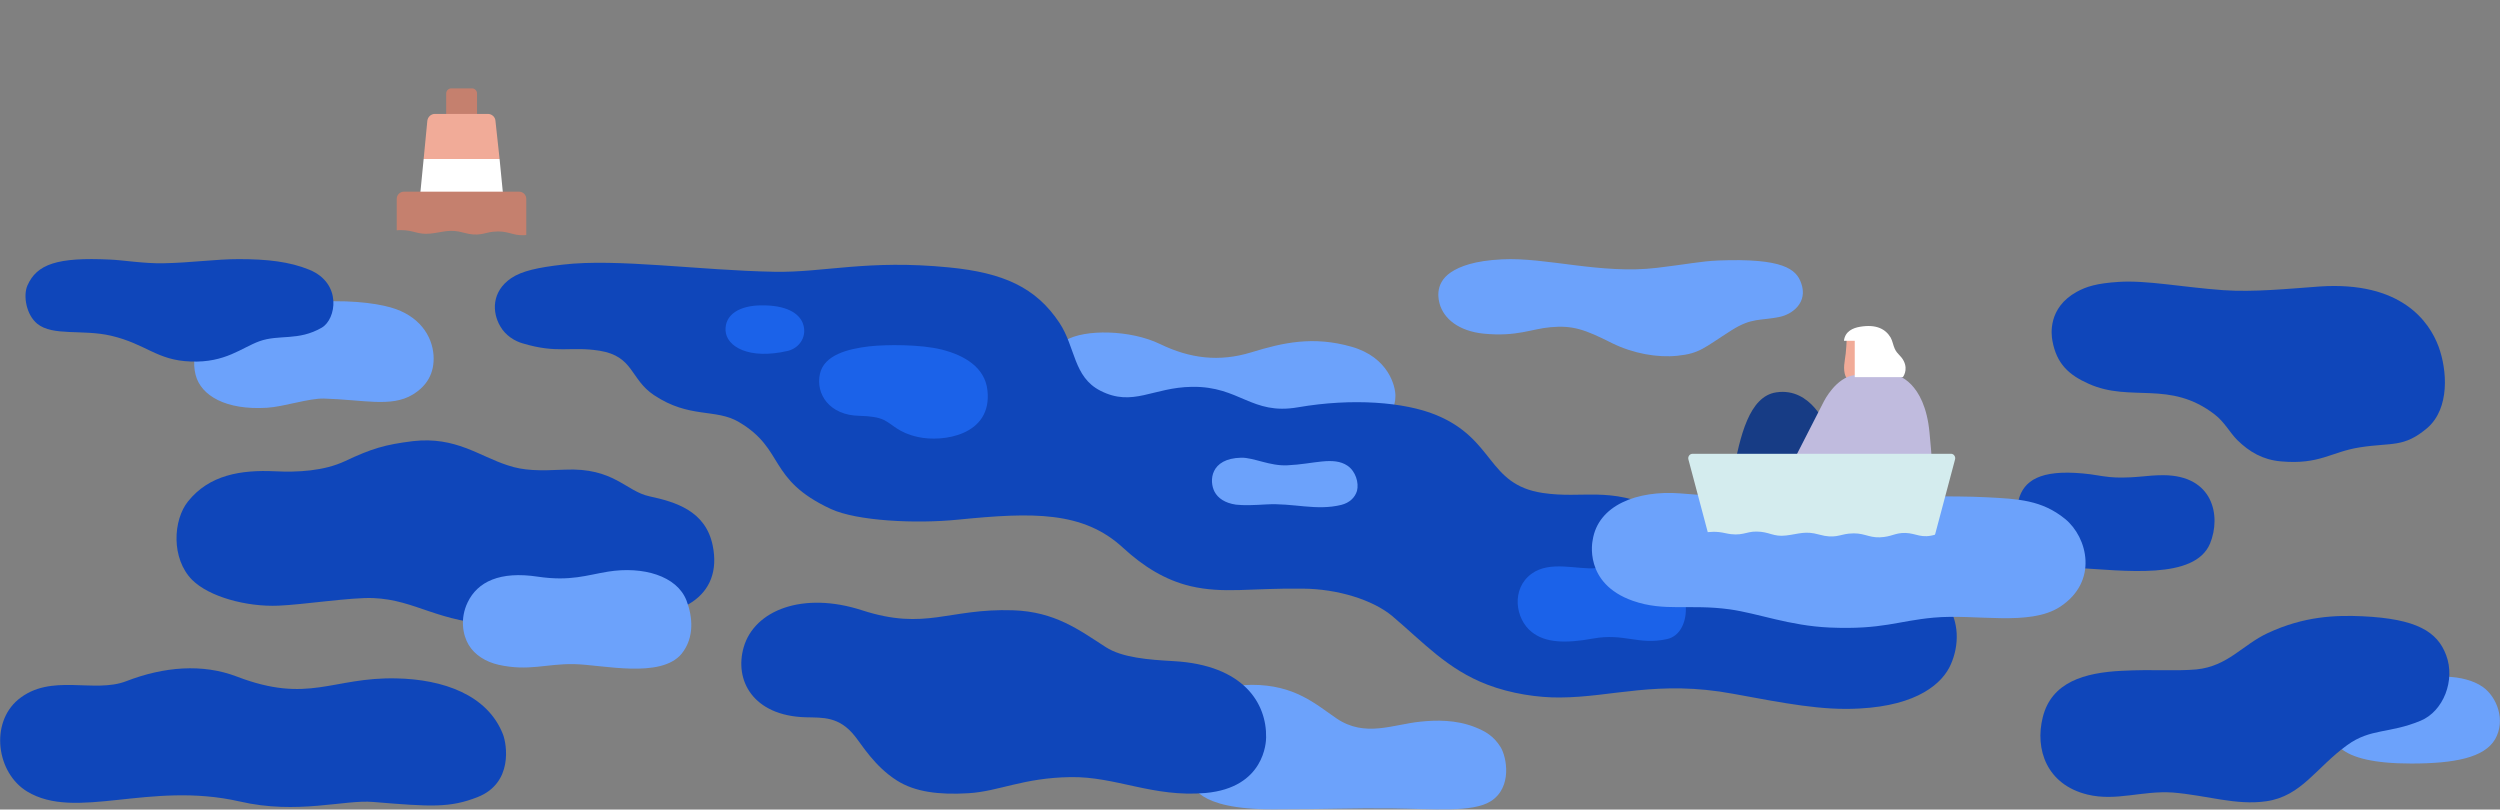 <?xml version="1.0" encoding="utf-8"?>
<!-- Generator: Adobe Illustrator 24.2.0, SVG Export Plug-In . SVG Version: 6.00 Build 0)  -->
<svg version="1.1" xmlns="http://www.w3.org/2000/svg" xmlns:xlink="http://www.w3.org/1999/xlink" x="0px" y="0px"
	 viewBox="0 0 1086.4 351.8" style="enable-background:new 0 0 1086.4 351.8;" xml:space="preserve">
<rect x="0" y="0" width="1086.4" height="351.8" fill="#808080" stroke="none"/>
<style type="text/css">
	.st0{fill:#FFFFFF;}
	.st1{fill:#C5806E;}
	.st2{fill:#F1AB98;}
	.st3{fill:#6CA2FB;}
	.st4{fill:#0F46BA;}
	.st5{fill:#1B62E9;}
	.st6{fill:#173C85;}
	.st7{fill:#C0BBDE;}
	.st8{fill:#D4ECEE;}
	.st9{display:none;}
	.st10{display:inline;}
	.st11{fill:none;stroke:#E9E9E9;}
	.st12{fill:#196CFF;}
	.st13{fill:none;}
	.st14{fill-rule:evenodd;clip-rule:evenodd;fill:#196CFF;}
	.st15{fill-rule:evenodd;clip-rule:evenodd;fill:#FFFFFF;}
	.st16{fill:#686868;}
</style>
<g id="Layer_1">
	<g id="Artwork">
		<polygon class="st0" points="219,88.5 182.2,88.5 184.1,69.1 217.1,69.1 		"/>
		<path class="st1" d="M207.3,53.4h-13.4V40.6c0-1.2,1-2.2,2.2-2.2h9c1.2,0,2.2,1,2.2,2.2L207.3,53.4L207.3,53.4z"/>
		<path class="st2" d="M217.1,69.1h-33l1.6-16.6c0.2-1.7,1.6-3,3.3-3h23c1.7,0,3.2,1.3,3.3,3L217.1,69.1z"/>
		<path class="st3" d="M518.4,340.5l-3.5-31.5c0,0,11.8-11.4,29.1-11.4c18.6,0,27.6,8.3,36.8,14.6c12.4,8.4,24.5,2.6,36.5,1.4
			c6.7-0.7,15.4-0.9,23.7,2.4c4.5,1.8,8,3.8,11,8.5c2.8,4.4,5.3,17.7-4.2,23.7c-7.9,5-25.2,3.3-43.1,3.1
			c-16.6-0.2-28.3,0.4-51.3,0.4C518.9,351.8,518.4,340.5,518.4,340.5z"/>
		<path class="st4" d="M940,206.5c-7.3,0-10.9,1.2-20.4,1c-3.6-0.1-7.9-0.9-11.2-1.4c-19.4-2.4-27.9,1.5-30.8,9.8
			c-4.2,11.8,1.5,29.5,23.7,30.8c22.2,1.3,52.4,5.4,59.1-10.5C965.3,224.2,961.8,206.5,940,206.5z"/>
		<path class="st3" d="M504.1,149.5c13,6.3,25.7,7.9,39.7,3.6c13.7-4.2,26.8-7.2,43.6-2.4c16,4.6,19,17.1,19,21.3
			c0,5.5-2.7,9.4-7.1,12.7c-5.9,4.4-16.3,9.5-32.9,9c-29.3-0.9-46.7,6.1-71.4,0s-42.2-3.5-42.8-19.1c-0.3-7.5,1.2-20.9,10.7-26.6
			C471.3,142.9,491.3,143.3,504.1,149.5z"/>
		<path class="st3" d="M169.8,133.6c-7.5-2.1-19.8-3.5-36.1-2.2c-13.4,1.1-16.8,7.2-30.1,8.4c-15.2,1.3-21.3,12.4-18.6,23.1
			c2.3,9,13.1,15.4,31,14.3c7.2-0.4,18.3-4.2,24.8-4c17.2,0.5,29.2,3.9,38.5-1.7c6.1-3.7,9.6-9.2,9.1-17.1
			C187.8,145.8,182.1,137.1,169.8,133.6z"/>
		<path class="st4" d="M847.8,288.6c-3.5,8.2-14.3,18-39.9,19.3c-16.1,0.9-31.9-2.2-54.7-6.4c-32.8-6.1-52.6,1.5-75.3,1.6
			c-9.3,0.1-21.2-1.6-31.6-5.6c-17.3-6.6-27.8-18.4-41.3-29.8c-8.5-7.1-23.9-11.8-38.8-11.9c-22.8-0.3-34.4,2.3-48.9-1.1
			c-10.9-2.6-20.4-8.5-29.2-16.6c-17.4-16.1-39.4-15.5-71.6-12.3c-18.6,1.9-44.1,0.6-55.4-4.6c-27.8-12.9-19.8-25.9-40-37.8
			c-10.1-6-21.5-1.4-36.9-11.7c-10.4-6.9-8.7-16.9-23.7-19.3c-12.7-2-18.1,1.4-33.4-3.2c-3.5-1-7.4-3.4-9.7-7.4
			c-3.6-6.1-3.8-15.1,4.7-20.9c4.7-3.2,11.9-4.7,22.4-5.9c23.6-2.8,59.2,2.5,92.1,3.1c21.4,0.4,40.4-5.4,75.8-1.9
			c23.6,2.3,37.8,8.7,48,24.1c7,10.6,6,23.5,17.8,29.5c14.1,7.2,22.8-1.5,39.8-1.7c20.8-0.3,25.8,12.4,46,8.9
			c23.7-4.1,46.3-2.3,60,3.3c25.8,10.6,22.1,30.2,46.3,33.9c17.7,2.7,28.7-3.1,50.4,7.1c26.5,12.5,50,24.2,81.6,24.6
			C849.6,246.6,854.8,272.6,847.8,288.6z"/>
		<path class="st5" d="M693.4,246.9c-8,0.7-19.8-3.4-27.8,2.4c-9,6.5-7.2,19.7,0.1,25.4c5.8,4.6,14.4,5,26.5,2.8
			c13.7-2.5,19.8,3,32.3,0.2c10.8-2.4,11.1-23-0.8-28.6C714,244.7,705.7,245.8,693.4,246.9z"/>
		<path class="st3" d="M806.2,214.6c-12.7-0.9-32.6,1.3-45.6,1.3c-13,0-15.2-0.3-30.5-1.5c-18.6-1.4-35.7,5.1-38,20.4
			c0,0-4.2,18.7,17.5,26.3c13.7,4.8,24.6,1.3,42.1,3.7c12.6,1.8,25.8,7.1,43.3,7.9c23,1,29.7-2.9,45.3-4.3
			c18.4-1.7,41.7,3.9,54.9-4.7c16.8-11,12-30.2,2.2-38.2c-10.1-8.2-20.3-8.7-34-9.4C847.9,215.3,830.3,216.2,806.2,214.6z"/>
		<path class="st4" d="M139.8,142.4c-10.2,5.9-18.5,2.8-27.1,5.9c-7.7,2.8-14.8,9.4-29.8,8.8c-14.8-0.5-19.3-7.6-34.6-11.2
			c-12.4-2.9-25.3,0.3-32.1-5.2c-4.8-3.9-6.2-12.2-4.3-16.6c4.1-9.3,12.9-12.4,35.9-11.3c5.4,0.2,15,1.8,23.3,1.6
			c11.7-0.2,22.7-1.8,32.6-1.8c12.5,0,22.1,1.1,30.7,4.6C148.8,123.1,146.1,138.8,139.8,142.4z"/>
		<path class="st4" d="M149.9,200.4c-9.1,4.3-20.7,4.9-30.4,4.4c-14.9-0.7-28.6,1.6-37.8,13.1c-6.5,8.1-7.4,24.8,1.8,34.1
			c7.3,7.3,23.6,11.8,37.5,11.2c10.5-0.4,31.8-3.7,41.2-3.3c18.8,0.8,27.6,10.6,54.9,11.7c19.7,0.8,35.2-6.4,50.7-4.6
			c27.8,3.2,46.5-7.8,41.9-30c-3.1-15.1-16.3-18.9-27.4-21.3c-10.4-2.2-15.5-12.6-36.9-11.6c-11.2,0.5-17.7,0.5-24.8-1.9
			c-12.4-4-22.6-12.6-41.1-10.5C167.3,193.2,161.6,194.9,149.9,200.4z"/>
		<path class="st4" d="M54.9,296c16.3-6.3,33.1-7.7,48-2c31.3,12,41.4,0.2,69.3,0.8c20.3,0.4,39.7,7.1,46.4,24.4
			c1.6,4.2,4.5,21.1-11.1,27.2c-12,4.7-20.1,4.2-45.3,2.1c-12.6-1.1-32.9,5.6-58-0.2c-39.3-9-71.2,8.6-92.5-4.4
			c-13.2-8.1-16.1-29.6-3.8-39.9C22.1,292.3,40.8,301.5,54.9,296z"/>
		<path class="st4" d="M371.5,319.9c-6.9-8.7-14-8-21.5-8.2c-22.8-0.7-31-16.1-26.8-30.5c4.7-16.1,25.8-24.3,51.4-16
			c27.8,9,37.4-0.9,65.6,0c18.3,0.6,28.8,8.6,40.3,16c7.1,4.6,18.6,5.5,29.5,6.1c30.5,1.7,40.5,18.4,40.2,33.2
			c0,1.8-0.6,21.8-26.3,24.1c-22.9,2-38.9-7.2-58.7-6.9c-20.6,0.3-31.1,6.2-44.3,7c-13,0.8-23.4-0.6-31.1-5.5
			C380.1,333.1,374.5,323.6,371.5,319.9z"/>
		<path class="st3" d="M773.4,137.7c-8.6,1.8-12,0.2-20.9,5.8c-12,7.6-13.7,10.1-23.6,11.1c-8.5,0.9-19.1-0.9-28.4-5.5
			c-11.9-6-17.1-7.8-26.8-6.9c-8.1,0.7-14.5,4.2-28.9,2.8c-10.9-1.1-17.4-6.5-19.2-13c-0.2-0.9-2.7-8.5,4.8-13.6
			c4-2.7,10.4-5.1,22.3-5.7c19-1,43.1,6.6,67.3,3.7c12.7-1.5,19.2-2.9,26.7-3.2c28.2-1.1,33.9,3.8,36,9.8
			C785.8,131.5,778.8,136.6,773.4,137.7z"/>
		<path class="st4" d="M1025.5,194.4c-12.7,2-17.4,7.6-34.3,6.1c-7.8-0.7-13.6-4-19-9.3c-3.2-3.2-5.5-7.8-9.8-11.1
			c-19.6-15.1-36.4-5.1-54.7-13.3c-8.6-3.8-14-8.7-15.8-18.7c-0.5-2.6-2.1-14.3,10.6-21.3c4.2-2.3,8.8-3.7,18.2-4.3
			c12.1-0.8,27.6,2.3,45.5,3.6c13.2,0.9,28-0.6,41.8-1.6c35.5-2.4,47.7,15.3,51.7,26.1c3.8,10.3,4.9,26.8-4.8,35.3
			C1044.6,194.7,1039.5,192.2,1025.5,194.4z"/>
		<path class="st3" d="M298.3,260.9c-4.2-10.7-18.9-14.9-34-12.5c-9.3,1.5-16.4,4.3-30.6,2.2c-16.5-2.5-26.2,2.2-30.5,11.2
			c-3.3,6.9-2.2,14,0.5,18.5c2.6,4.3,7.3,7.3,13,8.6c13.2,2.9,20.5-0.5,32.7-0.3c12.2,0.2,37.7,6.5,46.8-4.5
			C301.9,277,301,267.9,298.3,260.9z"/>
		<path class="st6" d="M793.8,185.7c0,0-6.6-17.5-21.9-15.2c-11.7,1.7-15.8,18.9-18.8,35.6h31.2L793.8,185.7z"/>
		<path class="st2" d="M802.5,147.4c0,0-0.2,5.8-0.8,8.9c-0.5,3.1-0.7,6.7,1.5,9.1l4.9-2.4l0.9-15.6H802.5z"/>
		<path class="st7" d="M779.1,200.8l13.5-26.4c0,0,5.2-10.5,13.4-11.4h18c0,0,12.4,2.4,14.5,25.1c2,21.2,1,17.9,1,17.9L779.1,200.8z
			"/>
		<path class="st0" d="M808.3,142c-3,0.5-6.5,1.9-7,6.1h4.7v15.8h20.9c0,0,2.4-3,0.4-7c-1.2-2.4-2.8-2.9-3.9-5.3
			c-0.7-1.5-1-3.5-1.8-4.9C819.4,143,815.4,140.8,808.3,142z"/>
		<path class="st8" d="M849.6,199.6l-9.1,34.2h-97.7l-9.1-34.2c-0.3-1.2,0.6-2.4,1.8-2.4h112.4C849,197.2,849.9,198.4,849.6,199.6z"
			/>
		<path class="st3" d="M737.1,232.7c0,0,5-2.8,12.7-1c7.1,1.6,8.9-0.8,13.5-0.7c5.6,0,7.2,2.4,12.9,1.7s8.3-2.1,14.3-0.4
			c6.8,1.9,8.9,0,12.9-0.4c6.4-0.7,8.3,1.8,13.5,1.6c5.2-0.2,6.5-2,11.1-1.9c4.8,0.1,6.9,2.7,13.4,0.6l5.2,4.2l-11.9,2.3l-95.6-1
			L737.1,232.7z"/>
		<path class="st5" d="M377.8,150.5c-9.3,1.1-19.7,3.7-21.5,12c-1.9,8.7,4.1,18,17.2,18.2c4.4,0.1,8.2,0.6,10.6,1.8
			c4.1,2,6.2,5.5,14.8,7.4c10.6,2.4,32.4-0.6,30.2-20.3c-1.1-10-10-15.2-19.9-17.7C400,149.6,385.2,149.7,377.8,150.5z"/>
		<path class="st5" d="M331,132.7c-9.6,0-16.1,4-15.7,11c0.4,6.9,10.1,12.7,27,8.8c5.4-1.3,8.7-6.7,6.5-12.2
			C347.1,136.1,341.7,132.6,331,132.7z"/>
		<path class="st3" d="M585.6,202.4c-6.2-4.2-14.7-0.7-26.1-0.2c-7.7,0.4-14.7-3.4-20.1-3.3c-13.6,0.3-14,10.2-11.6,14.8
			c1.5,2.8,4.5,4.9,9.3,5.6c3.2,0.4,8.3,0.2,13.1-0.1c11.8-0.7,21.7,2.9,32.7,0.2c3.5-0.9,5.9-3.1,6.8-6.1
			C590.6,209.8,589.1,204.8,585.6,202.4z"/>
		<path class="st3" d="M1078.9,298.5c-8-5.6-22.9-6-37.2-0.8c-14.3,5.2-24.7,2.4-27.8,13.2s1.2,20.9,33.9,20.9
			c18.7,0,31.8-2.5,36.5-10.6C1089,312.9,1085,302.8,1078.9,298.5z"/>
		<path class="st4" d="M907.2,345.3c-17.8-4.3-23-19.7-19.5-33.6c3.8-15.3,18.1-19.4,34.4-20.2c13.2-0.7,23.8,0.2,32.4-0.6
			c13.7-1.4,20-10.7,31-15.8c15.9-7.4,29.5-7.8,41.1-7.3c23.6,1.1,32.6,6.7,36.4,16.9c4.1,10.9-1.2,24.4-11.1,28.5
			c-13.7,5.7-21.7,3.2-31.9,10.6c-13.5,9.7-19.8,22.2-35.2,24.4c-13.2,1.9-25.8-2.6-40.6-3.8C930.9,343.5,919.6,348.3,907.2,345.3z"
			/>
		<path class="st1" d="M174.3,100c5.6,0,7.2,2.1,12.8,1.5c5.6-0.6,8.3-2.1,14.3-0.4c6.8,1.9,8.9,0,12.9-0.4
			c6.4-0.7,8.3,1.8,13.5,1.5c0.3,0,0.6,0,0.9-0.1V86.4c0-1.7-1.4-3.1-3.1-3.1h-50.1c-1.7,0-3.1,1.4-3.1,3.1v13.7
			C173,100,173.6,100,174.3,100z"/>
	</g>
</g>
<g id="Layer_2" class="st9">
	<g id="Layout" class="st10">
		<line class="st11" x1="32.1" y1="0" x2="1040.1" y2="0"/>
		<rect x="31.5" y="-0.5" class="st12" width="1008.7" height="341"/>
		<g>
			<rect x="347.1" y="24.5" class="st13" width="368" height="316"/>
		</g>
		<path class="st0" d="M378.7,290.6v3.5h7.9c-0.3,3.4-3,7.1-8.5,7.1c-5.6,0-9.3-3.9-9.3-9.3c0-5.3,3.6-9.4,9.1-9.4
			c3.2,0,5.7,1.2,7.3,2.7l2.6-3.1c-2.2-1.8-5.4-3.4-9.7-3.4c-8,0-13.4,5.5-13.4,13.2c0,8,5.7,13.1,13.3,13.1c8.6,0,12.7-6.5,12.7-13
			v-1.5L378.7,290.6L378.7,290.6z M401.1,287.3c-5.3,0-8.5,3.9-8.5,8.9c0,5.3,3.4,8.8,8.7,8.8c4.1,0,6.3-2.3,7.5-4l-2.5-2.3
			c-0.8,1.1-2.4,2.9-5.1,2.9c-2.8,0-4.9-1.9-5-4.9h12.9v-0.6C409.1,290.8,406.2,287.3,401.1,287.3z M400.9,290.6
			c2.5,0,4.2,1.3,4.4,3.6h-8.9C396.8,291.8,398.5,290.6,400.9,290.6z M419.8,290.8v-3h-3.4v-6.7h-3.5v6.7h-3v3h3v9.4
			c0,2.7,1.6,4.3,4.5,4.3h1.6v-3.2h-0.9c-1.2,0-1.7-0.5-1.7-1.7v-8.7H419.8z M441.4,290.8v-3H438v-6.7h-3.5v6.7h-3v3h3v9.4
			c0,2.7,1.6,4.3,4.5,4.3h1.6v-3.2h-0.9c-1.2,0-1.7-0.5-1.7-1.7v-8.7H441.4z M448,279.3h-3.5v25.2h3.5v-8c0-4.1,1.8-5.7,4.4-5.7
			c2.4,0,3.8,1.2,3.8,4v9.6h3.5v-10.2c0-5-2.7-7-6.3-7c-2.6,0-4.4,1.1-5.4,3.1H448L448,279.3L448,279.3z M471.3,287.3
			c-5.3,0-8.5,3.9-8.5,8.9c0,5.3,3.4,8.8,8.7,8.8c4.1,0,6.3-2.3,7.5-4l-2.5-2.3c-0.8,1.1-2.4,2.9-5.1,2.9c-2.8,0-4.9-1.9-5-4.9h12.9
			v-0.6C479.2,290.8,476.4,287.3,471.3,287.3z M471.1,290.6c2.5,0,4.2,1.3,4.4,3.6h-8.9C467,291.8,468.7,290.6,471.1,290.6z
			 M501,305c2.2,0,4-0.6,5.7-1.7l-1.7-3c-1.1,0.7-2.6,1.3-4.1,1.3c-3.2,0-5.3-2.3-5.3-5.4c0-3.1,2.1-5.4,5.3-5.4
			c1.5,0,3,0.5,4.1,1.3l1.7-3c-1.7-1.1-3.5-1.7-5.7-1.7c-5.4,0-9.1,3.6-9.1,8.9C491.8,301.5,495.6,305,501,305z M515.5,305
			c2.7,0,4.6-1.2,5.6-3h0.1v2.5h3.5v-16.6h-3.5v2.5h-0.1c-1-1.8-2.9-3-5.6-3c-4.4,0-8.1,3.3-8.1,8.9
			C507.4,301.7,511.1,305,515.5,305z M516.2,301.6c-3.1,0-5.1-2.2-5.1-5.4s2-5.4,5.1-5.4c3.1,0,5.1,2.2,5.1,5.4
			S519.3,301.6,516.2,301.6z M538.4,287.4h-0.2c-2.8,0-4.7,1.7-5.5,4.1h-0.1v-3.6H529v16.6h3.5v-7.4c0-4,1.8-5.6,5.3-5.6h0.5V287.4z
			 M547.4,287.3c-5.3,0-8.5,3.9-8.5,8.9c0,5.3,3.4,8.8,8.7,8.8c4.1,0,6.3-2.3,7.5-4l-2.5-2.3c-0.8,1.1-2.4,2.9-5.1,2.9
			c-2.8,0-4.9-1.9-5-4.9h12.9v-0.6C555.3,290.8,552.5,287.3,547.4,287.3z M547.2,290.6c2.5,0,4.2,1.3,4.4,3.6h-8.9
			C543.1,291.8,544.8,290.6,547.2,290.6z M579.5,287.9l-4.4,10.9l-4.6-10.9h-4.2l7,15.1l-4,8.7h3.7l10.4-23.8H579.5z M592.9,287.3
			c-5.2,0-9.1,3.7-9.1,8.9s3.9,8.9,9.1,8.9s9.1-3.7,9.1-8.9S598.1,287.3,592.9,287.3z M592.9,290.8c3.2,0,5.4,2.1,5.4,5.4
			s-2.2,5.4-5.4,5.4c-3.2,0-5.4-2.1-5.4-5.4S589.7,290.8,592.9,290.8z M611.2,305c2.7,0,4.3-1.4,5.1-3.1h0.1v2.5h3.5v-16.6h-3.5v8
			c0,4.2-1.7,5.8-4.2,5.8c-2.1,0-3.5-1.3-3.5-4v-9.7h-3.6v10.1C605.1,303,607.9,305,611.2,305z M643.7,287.3c-2.6,0-4.4,1.1-5.4,3.1
			h-0.1v-2.5h-3.5v16.6h3.5v-8c0-4.1,1.8-5.7,4.4-5.7c2.4,0,3.8,1.2,3.8,4v9.6h3.5v-10.2C649.9,289.2,647.2,287.3,643.7,287.3z
			 M661.5,287.3c-5.3,0-8.5,3.9-8.5,8.9c0,5.3,3.4,8.8,8.7,8.8c4.1,0,6.3-2.3,7.5-4l-2.5-2.3c-0.8,1.1-2.4,2.9-5.1,2.9
			c-2.8,0-4.9-1.9-5-4.9h12.9v-0.6C669.5,290.8,666.6,287.3,661.5,287.3z M661.3,290.6c2.5,0,4.2,1.3,4.4,3.6h-8.9
			C657.2,291.8,658.9,290.6,661.3,290.6z M680.1,287.3c-5.3,0-8.5,3.9-8.5,8.9c0,5.3,3.4,8.8,8.7,8.8c4.1,0,6.3-2.3,7.5-4l-2.5-2.3
			c-0.8,1.1-2.4,2.9-5.1,2.9c-2.8,0-4.9-1.9-5-4.9h12.9v-0.6C688.1,290.8,685.2,287.3,680.1,287.3z M679.9,290.6
			c2.5,0,4.2,1.3,4.4,3.6h-8.9C675.8,291.8,677.5,290.6,679.9,290.6z M698.3,305c2.7,0,4.6-1.2,5.6-3h0.1v2.5h3.5v-25.2H704v11h-0.1
			c-1-1.8-2.9-3-5.6-3c-4.4,0-8.1,3.3-8.1,8.9C690.2,301.7,693.9,305,698.3,305z M699.1,301.6c-3.1,0-5.1-2.2-5.1-5.4s2-5.4,5.1-5.4
			c3.1,0,5.1,2.2,5.1,5.4S702.2,301.6,699.1,301.6z"/>
		<path class="st0" d="M440.1,24h182c11.9,0,21.5,9.6,21.5,21.5l0,0c0,11.9-9.6,21.5-21.5,21.5h-182c-11.9,0-21.5-9.6-21.5-21.5l0,0
			C418.6,33.6,428.2,24,440.1,24z"/>
		<path class="st14" d="M440.1,55.5h10v-10c0-5.5-4.5-10-10-10s-10,4.5-10,10S434.6,55.5,440.1,55.5z"/>
		<path class="st15" d="M441.8,46.8c0,0.8-0.7,1.5-1.5,1.5c-0.8,0-1.5-0.7-1.5-1.5c0-0.8,0.7-1.5,1.5-1.5
			C441.1,45.3,441.8,46,441.8,46.8z M443.3,46.8c0-1.7-1.4-3-3-3c-0.5,0-1.1,0.2-1.5,0.4v-2.8c0-0.5-0.3-0.8-0.8-0.8h-0.8v6.3
			c0,1.7,1.3,3,3,3C441.9,49.8,443.3,48.5,443.3,46.8z"/>
		<path class="st16" d="M466.4,50h1.6l-4-9.8h-1.3l-4,9.8h1.6l0.9-2.4h4.3L466.4,50z M461.7,46.2l1.6-4.2l1.6,4.2H461.7z
			 M470.8,50.2c1.5,0,2.5-0.6,2.5-2c0-0.9-0.5-1.4-1.3-1.8l-1.2-0.6c-0.6-0.3-0.7-0.5-0.7-0.8c0-0.3,0.2-0.5,0.8-0.5
			c0.6,0,1.2,0.2,1.7,0.4l0.6-1.2c-0.7-0.3-1.5-0.5-2.2-0.5c-1.4,0-2.3,0.6-2.3,1.8c0,0.7,0.4,1.4,1.4,1.9l1.2,0.6
			c0.5,0.3,0.7,0.5,0.7,0.7c0,0.4-0.4,0.6-1,0.6c-0.8,0-1.5-0.3-2.1-0.6l-0.6,1.2C468.9,50,469.9,50.2,470.8,50.2z M480.3,50l-3-3.5
			l2.7-2.9h-1.8l-2.3,2.8v-6.1h-1.4V50h1.4v-3.2l2.6,3.2H480.3z M490.5,44.8L490.5,44.8c0.9-0.3,1.4-1.1,1.4-2.1
			c0-1.5-1.1-2.5-2.9-2.5h-3.7V50h4.1c1.6,0,3-1,3-2.8C492.5,45.9,491.7,45,490.5,44.8z M488.8,41.6c0.9,0,1.6,0.4,1.6,1.4
			c0,0.9-0.6,1.4-1.7,1.4h-1.8v-2.7H488.8z M489.2,48.6h-2.4v-3h2.2c1.3,0,1.9,0.6,1.9,1.5C490.9,48,490.3,48.6,489.2,48.6z
			 M496.2,50.2c1,0,1.7-0.5,2-1.2h0v1h1.4v-6.5h-1.4v3.1c0,1.6-0.7,2.2-1.6,2.2c-0.8,0-1.4-0.5-1.4-1.6v-3.8h-1.4v3.9
			C493.8,49.4,494.9,50.2,496.2,50.2z M504.4,43.3c-2,0-3.5,1.5-3.5,3.4c0,2,1.5,3.4,3.5,3.4s3.5-1.5,3.5-3.4
			C507.9,44.8,506.4,43.3,504.4,43.3z M504.4,44.7c1.2,0,2.1,0.8,2.1,2.1c0,1.3-0.9,2.1-2.1,2.1c-1.2,0-2.1-0.8-2.1-2.1
			C502.3,45.5,503.2,44.7,504.4,44.7z M513.2,43.5l-1.7,4.2l-1.8-4.2h-1.6l2.7,5.9l-1.5,3.4h1.5l4-9.3
			C514.7,43.5,513.2,43.5,513.2,43.5z M522.2,50.2c1.1,0,1.8-0.5,2.2-1.2h0v1h1.4v-6.5h-1.4v1h0c-0.4-0.7-1.1-1.2-2.2-1.2
			c-1.7,0-3.1,1.3-3.1,3.4C519,48.9,520.5,50.2,522.2,50.2z M522.5,48.9c-1.2,0-2-0.9-2-2.1s0.8-2.1,2-2.1c1.2,0,2,0.9,2,2.1
			C524.4,48,523.7,48.9,522.5,48.9z M530.9,43.3c-1,0-1.7,0.5-2.1,1.2h0v-1h-1.4V50h1.4v-3.1c0-1.6,0.7-2.2,1.7-2.2
			c0.9,0,1.5,0.5,1.5,1.6V50h1.4v-4C533.4,44.1,532.3,43.3,530.9,43.3z M537.7,50.2c1.1,0,1.8-0.5,2.2-1.2h0v1h1.4v-9.8h-1.4v4.3h0
			c-0.4-0.7-1.1-1.2-2.2-1.2c-1.7,0-3.1,1.3-3.1,3.4C534.6,48.9,536,50.2,537.7,50.2z M538,48.9c-1.2,0-2-0.9-2-2.1s0.8-2.1,2-2.1
			c1.2,0,2,0.9,2,2.1C540,48,539.2,48.9,538,48.9z M550.4,53c1.7,0,3-0.5,3-3v-6.5h-1.4v1h0c-0.4-0.7-1.1-1.2-2.2-1.2
			c-1.7,0-3.2,1.3-3.2,3.4c0,2.2,1.4,3.4,3.2,3.4c1.1,0,1.8-0.5,2.2-1.2h0v0.8c0,1.4-0.5,1.9-1.7,1.9c-0.6,0-1.4-0.1-2.2-0.3
			l-0.3,1.3C548.7,52.9,549.6,53,550.4,53z M550.1,48.9c-1.2,0-2-0.9-2-2.1s0.8-2.1,2-2.1s2,0.9,2,2.1
			C552.1,48,551.3,48.9,550.1,48.9z M558,43.3c-2.1,0-3.3,1.5-3.3,3.5c0,2,1.3,3.4,3.4,3.4c1.6,0,2.5-0.9,2.9-1.5l-1-0.9
			c-0.3,0.4-0.9,1.1-2,1.1c-1.1,0-1.9-0.8-2-1.9h5v-0.2C561.1,44.7,560,43.3,558,43.3z M557.9,44.6c1,0,1.6,0.5,1.7,1.4h-3.5
			C556.3,45.1,557,44.6,557.9,44.6z M565.3,44.7v-1.2H564v-2.6h-1.4v2.6h-1.2v1.2h1.2v3.7c0,1.1,0.6,1.7,1.8,1.7h0.6v-1.3h-0.3
			c-0.5,0-0.7-0.2-0.7-0.7v-3.4C564,44.7,565.3,44.7,565.3,44.7z M573.2,50.2c1.1,0,1.8-0.5,2.2-1.2h0v1h1.4v-6.5h-1.4v1h0
			c-0.4-0.7-1.1-1.2-2.2-1.2c-1.7,0-3.2,1.3-3.2,3.4C570,48.9,571.5,50.2,573.2,50.2z M573.5,48.9c-1.2,0-2-0.9-2-2.1s0.8-2.1,2-2.1
			c1.2,0,2,0.9,2,2.1C575.5,48,574.7,48.9,573.5,48.9z M582,43.3c-1,0-1.7,0.5-2.1,1.2h0v-1h-1.4V50h1.4v-3.1c0-1.6,0.7-2.2,1.7-2.2
			c0.9,0,1.5,0.5,1.5,1.6V50h1.4v-4C584.4,44.1,583.4,43.3,582,43.3z M588,50.2c1.5,0,2.5-0.6,2.5-2c0-0.9-0.5-1.4-1.3-1.8l-1.2-0.6
			c-0.6-0.3-0.7-0.5-0.7-0.8c0-0.3,0.2-0.5,0.8-0.5c0.6,0,1.2,0.2,1.7,0.4l0.6-1.2c-0.7-0.3-1.5-0.5-2.2-0.5c-1.4,0-2.3,0.6-2.3,1.8
			c0,0.7,0.4,1.4,1.4,1.9l1.2,0.6c0.5,0.3,0.7,0.5,0.7,0.7c0,0.4-0.3,0.6-1,0.6c-0.8,0-1.5-0.3-2.1-0.6l-0.6,1.2
			C586.1,50,587.1,50.2,588,50.2z M599.2,43.5l-1.3,4.7l-1.5-4.7h-1.3l-1.5,4.7l-1.3-4.7h-1.5l2.2,6.5h1.3l1.5-4.6l1.5,4.6h1.3
			l2.2-6.5H599.2z M604.1,43.3c-2.1,0-3.3,1.5-3.3,3.5c0,2,1.3,3.4,3.4,3.4c1.6,0,2.5-0.9,2.9-1.5l-1-0.9c-0.3,0.4-0.9,1.1-2,1.1
			c-1.1,0-1.9-0.8-2-1.9h5v-0.2C607.2,44.7,606.1,43.3,604.1,43.3z M604.1,44.6c1,0,1.6,0.5,1.7,1.4h-3.5
			C602.5,45.1,603.1,44.6,604.1,44.6z M612.1,43.3L612.1,43.3c-1.2,0-1.9,0.6-2.2,1.6h0v-1.4h-1.4V50h1.4v-2.9
			c0-1.5,0.7-2.2,2.1-2.2h0.2V43.3z M614.8,50.2c1.5,0,2.5-0.6,2.5-2c0-0.9-0.5-1.4-1.3-1.8l-1.2-0.6c-0.6-0.3-0.7-0.5-0.7-0.8
			c0-0.3,0.2-0.5,0.8-0.5c0.6,0,1.2,0.2,1.7,0.4l0.6-1.2c-0.7-0.3-1.5-0.5-2.2-0.5c-1.4,0-2.3,0.6-2.3,1.8c0,0.7,0.4,1.4,1.4,1.9
			l1.2,0.6c0.5,0.3,0.7,0.5,0.7,0.7c0,0.4-0.3,0.6-1,0.6c-0.8,0-1.5-0.3-2.1-0.6l-0.6,1.2C613,50,613.9,50.2,614.8,50.2z"/>
		<rect x="626.1" y="38" class="st0" width="6" height="15"/>
		<path class="st11" d="M440.1,24h182c11.9,0,21.5,9.6,21.5,21.5l0,0c0,11.9-9.6,21.5-21.5,21.5h-182c-11.9,0-21.5-9.6-21.5-21.5
			l0,0C418.6,33.6,428.2,24,440.1,24z"/>
	</g>
</g>
</svg>
